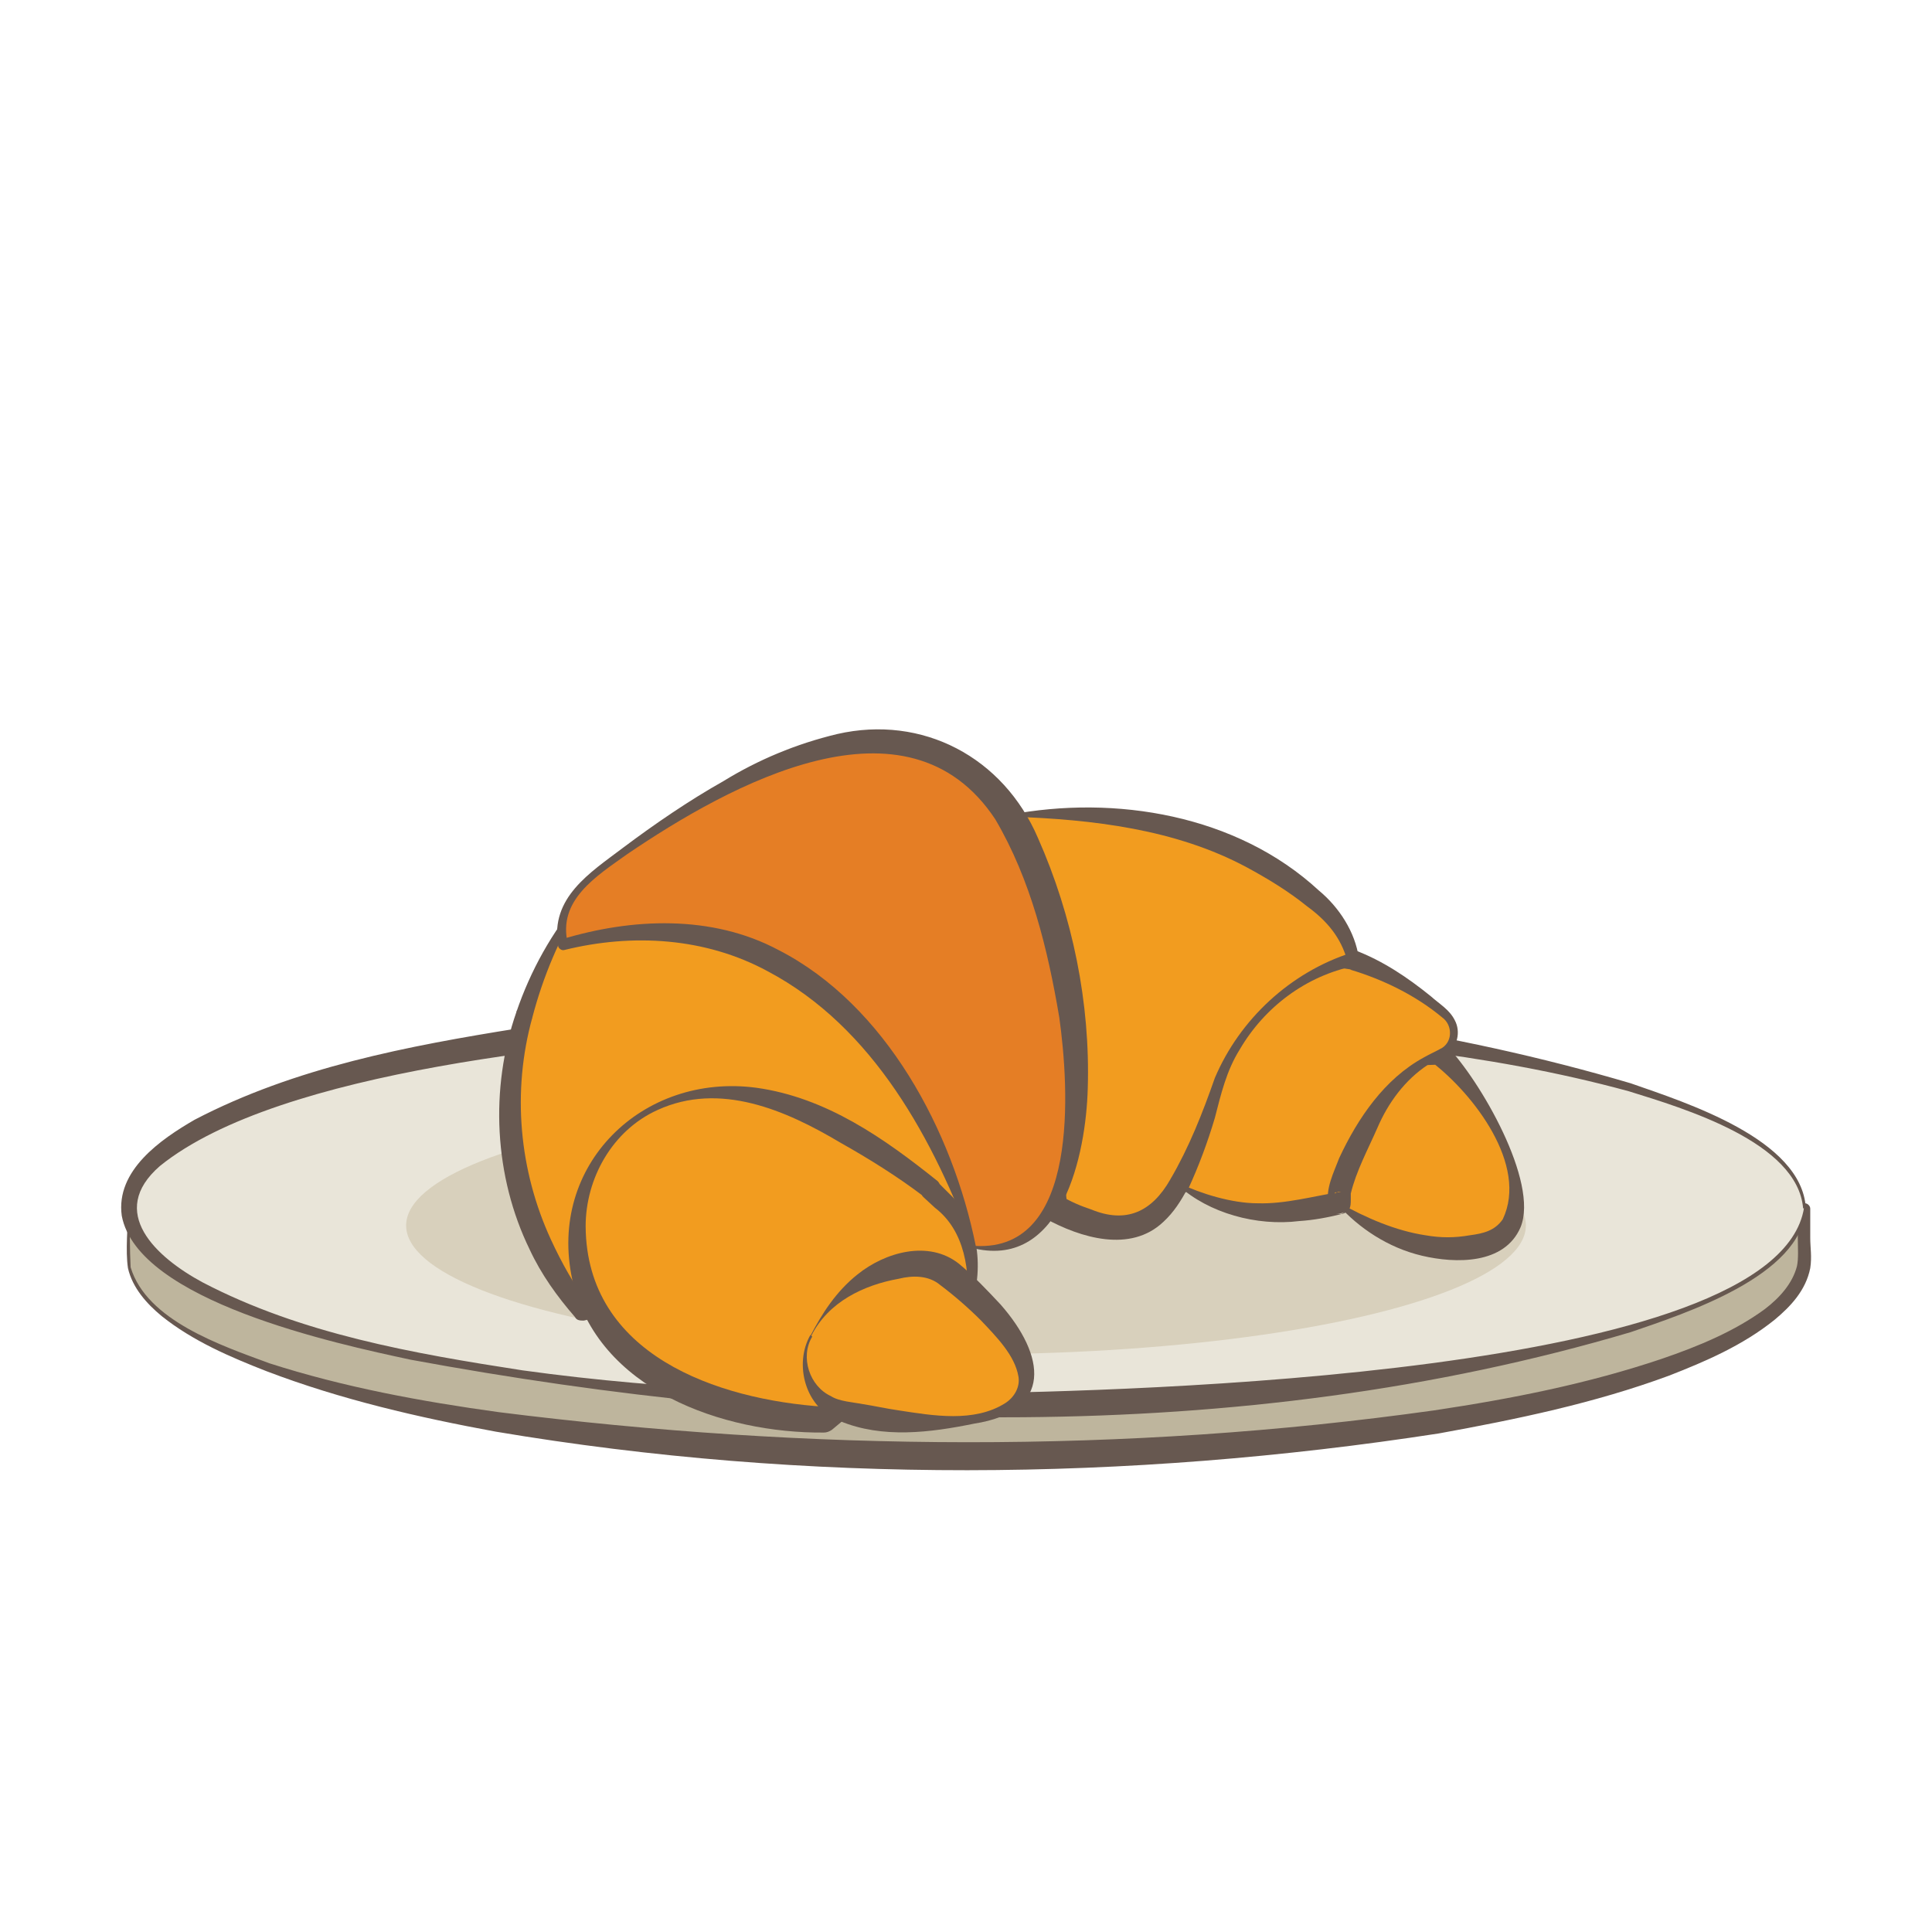 <svg xmlns="http://www.w3.org/2000/svg" id="uuid-3d7094f1-5faa-41a7-9f58-9ed961cdd302" viewBox="0 0 217.4 217.4"><defs><style> .st0 { fill: none; } .st1 { fill: #e57e25; } .st2 { fill: #beb59d; } .st3 { fill: #675850; } .st4 { fill: #d8d0bc; } .st5 { fill: #f29c1f; } .st6 { fill: #e9e5d9; } </style></defs><g id="uuid-5e8f4f72-ffbb-488a-b550-a68cb9149bf9"><g><rect class="st0" width="217.4" height="217.4"></rect><g><g><g><path class="st2" d="M17.4,136h-3v5.6c0,12.3,42.2,22.2,94.3,22.2s94.3-9.9,94.3-22.2v-5.6H17.4Z"></path><path class="st3" d="M17.4,136.2h-3,.2c0,1.8,0,4.6.1,6.4,1.8,6,10.2,8.8,15.6,10.8,8.4,2.7,17.1,4.3,25.8,5.5,34.9,4.4,70.5,4.7,105.3-.2,8.7-1.3,17.3-3,25.6-5.8,4.1-1.4,8.2-3.1,11.6-5.6,1.7-1.3,3.1-2.9,3.6-4.8.2-.9.1-2.1.1-3.2v-3.3c0,0,.7.6.7.6-46.4-.8-92.8,1.7-139.3.2-13.1-.3-33.5-.8-46.4-.7h0ZM17.4,135.9c12.9,0,33.4-.4,46.4-.7,46.4-1.5,92.8,1,139.3.2.3,0,.6.3.6.6v3.3c0,1.1.2,2.1,0,3.4-.5,2.5-2.2,4.3-4,5.8-3.6,2.9-7.8,4.7-11.9,6.3-8.4,3.1-17.1,4.9-25.9,6.5-35,5.4-71.1,5.7-106.1-.2-8.7-1.6-17.4-3.6-25.8-6.8-4.1-1.6-8.3-3.4-11.8-6.2-1.7-1.4-3.3-3.2-3.8-5.4-.3-2,0-4.7,0-6.7,0,0,0-.2.2-.2h3s0,0,0,0Z"></path></g><g><ellipse class="st6" cx="108.7" cy="136" rx="94.3" ry="22.2"></ellipse><path class="st3" d="M203.2,136c-.5,7.6-13.6,11.8-19.7,13.9-44.2,13.1-92.4,11.4-137.3,3.1-8.4-1.8-30.7-6.6-32.5-16.2-.7-5.1,4.4-8.6,8.2-10.8,11.3-5.9,24-8.3,36.5-10.3,41.3-5.7,84.8-5.7,125.1,6.2,6.3,2.2,19.2,6.3,19.7,14h0ZM202.9,136c-.6-7.5-13.5-11.3-19.6-13.2-16.1-4.4-32.9-5.8-49.5-6.8-16.7-.9-33.4-.9-50,.1-17.7,1.2-52.3,4.2-65.8,15.1-6,5.2-.4,10.3,4.8,13.1,11.1,5.8,23.7,8,36,9.9,16.6,2.3,33.3,2.8,50,2.6,16.9-.3,91.2-1.8,94.2-20.9h0Z"></path></g><ellipse class="st4" cx="108.7" cy="137.9" rx="63" ry="14.5"></ellipse></g><g><g><path id="Shape" class="st5" d="M150.6,135.4s0,0,0,0c3.3,2.7,9.3,6.2,16.1,4.7,8.7-1.9,1.3-16.3-4.7-21.6h-16.4c0-.1,5,16.8,5,16.8Z"></path><path id="Shape1" data-name="Shape" class="st3" d="M150.7,135.3c0-.1-.2,0-.3,0,0,0,.2,0,.2,0,3.2,1.8,6.5,3.2,9.8,3.7,1.7.3,3.3.3,5,0,1.5-.2,2.8-.5,3.7-1.8,2.9-6.1-3.3-14.1-8-17.7,0,0,.8.3.8.3-5.4.2-11,.4-16.4.2,0,0,1.5-2,1.5-2,1.5,5.7,2.8,11.4,3.7,17.3h0ZM150.5,135.4c-1.9-4-3.5-8.2-5-12.3-.5-1.4-1-2.8-1.4-4.2-.3-1,.5-2.1,1.5-2,4,0,8.3.1,12.3.3,1.4,0,2.9.1,4.3.2.2,0,.4.1.6.3,3.7,3.8,10.4,15.3,8.3,20.4-1.8,4.2-7.3,4.1-11.1,3.2-3.8-.9-7.1-3.1-9.5-5.8h.2c0,0,0,0,0,0,0,0-.2,0-.2,0,0,0,0,0,0,0h0Z"></path></g><g><path id="Shape2" data-name="Shape" class="st5" d="M132.7,133.3h0c3.6,2.5,8,3.5,12.3,3,1.9-.1,3.8-.4,5.6-.9h0s0,0,0,0c.3,0-1.3-.4,3.6-9.4,1.7-3.2,4.4-5.8,7.7-7.4h0c.8-.3,1.4-1.1,1.6-1.9.2-.9-.1-1.7-.7-2.3-3.1-2.8-6.7-4.9-10.7-6.3h0s-18.3-3.6-18.3-3.6l-1.3,28.9Z"></path><path id="Shape3" data-name="Shape" class="st3" d="M132.8,133.2c2.3,1.1,5.8,2.2,8.7,2.2,3.1.1,6.3-.8,9.4-1.3.1,0-.2,0-.2,0-.2,0-.4,0-.5.2l.4-.2c-.5,0-1,.5-1.1,1,0,.1,0,.4,0,.5-.4-1.8.6-3.7,1.2-5.3,2.1-4.5,5.1-8.9,9.5-11.3.7-.4,1.4-.7,2.1-1.1,1.2-.8,1.1-2.6,0-3.4-3-2.5-6.7-4.3-10.4-5.4,0,0,.2,0,.2,0-1.6-.2-3.1-.5-4.6-.7-4.5-.8-9.4-1.6-13.8-2.4,0,0,1.9-1.5,1.9-1.5-.4,9.4-1.6,19.3-2.8,28.8h0ZM132.5,133.4c-.5-9.6-.6-19.4-.2-29.1,0-1,1-1.7,1.9-1.5,3,.6,6.1,1.3,9.1,2,2.7.6,6.5,1.4,9.1,2.1,3.2,1.2,6,3.1,8.6,5.2,1,.9,2.1,1.5,2.7,2.7.7,1.3.3,3-.9,3.8-.7.4-1.5.7-2.1,1.2-2.6,1.7-4.5,4.3-5.7,7.1-1.1,2.5-2.4,4.9-3,7.4,0,.3,0,.4,0,.7,0,.3,0,.8-.2,1.1-.2.3-.6.5-.9.5l.4-.2c-.3.1-.6.2-.9.2,0,0,.6,0,.6,0-1.6.4-3.2.7-4.8.8-4.8.6-10.2-.9-13.6-4h0Z"></path></g><g><path id="Shape4" data-name="Shape" class="st5" d="M113.6,91.8c18.1-1.5,28.9,4.6,34.6,9.7,2,1.6,3.5,3.9,4,6.4-7.4,2-13.2,7.6-15.4,14.9-1,3.6-2.4,7.1-4.1,10.4h0c-2,3.7-4.5,5.4-8.2,4.8-2.1-.4-4.1-1.2-5.9-2.2l-4.8-44Z"></path><path id="Shape5" data-name="Shape" class="st3" d="M113.5,91.7c12-2.3,25.7,0,34.9,8.5,2.3,1.9,4.1,4.7,4.5,7.6,0,.4-.1.8-.5.9-5.4,1.1-10.1,4.6-12.9,9.4-1.5,2.4-2.1,5-2.8,7.7-.8,2.7-1.8,5.4-3,8-.2.5-.8.7-1.3.6,0,0,1.3-.6,1.2-.6-.7,1.3-1.5,2.6-2.7,3.7-3.7,3.5-9.3,1.8-13.3-.4-.5-.3-.7-.7-.8-1.2-.5-3.8-.9-7.5-1.2-11.3-1-10.7-1.7-22.6-2.2-33h0ZM113.8,91.9c2.2,13.2,4.3,25.4,5.7,38.4.2,1.8.4,3.6.6,5.4l-.8-1.2c1.1.7,2.3,1.2,3.5,1.6,3.9,1.6,6.8.3,8.9-3.4.2-.5.8-.7,1.3-.6,0,0-1.3.6-1.3.6,2.1-3.6,3.6-7.4,5-11.4,2.8-6.6,8.5-11.9,15.4-14.1,0,0-.5.9-.5.9-.7-2.6-2.3-4.5-4.5-6.1-2.1-1.7-4.4-3.1-6.8-4.4-8-4.3-17.4-5.4-26.4-5.7h0Z"></path></g><g><path id="Shape6" data-name="Shape" class="st5" d="M65.4,101.3c-2.9,3.9-5,8.3-6.4,12.9h0c-3.5,11.5-1.1,24,6.5,33.3l41.1-7.8c1.9-.6,4.7-1.9,5.1-4.4l1.4-19.8-36.3-22.3-11.4,8.1Z"></path><path id="Shape7" data-name="Shape" class="st3" d="M65.5,101.4c-2.5,4-4.4,8.5-5.6,13.1,0,.2-.2.4-.4.5,0,0,0,0,0,0,0,0,.4-.5.4-.5-2.3,8.3-1.5,17.2,2.1,25,1.2,2.6,2.6,5.1,4.3,7.4l-1-.4c13.3-1.8,28.5-4.7,41-7.7,1.8-.5,4.1-2.2,4.2-3.6.3-5.7.7-14,1.1-19.9,0,0,.7,1.4.7,1.4-9.2-5.4-18.2-11.1-27.1-17-3-1.9-5.9-3.9-8.9-5.9h1c-3.9,2.5-7.8,5-11.8,7.4h0ZM65.2,101.2c3.6-2.9,7.3-5.8,11-8.7.3-.2.7-.2,1,0,3.1,1.7,6.2,3.5,9.3,5.2,9.2,5.3,18.4,10.8,27.4,16.5.5.3.7.9.7,1.4l-.8,9.9c-.3,3.3-.6,6.6-.9,10-.5,2.9-3.5,4.5-6,5.2-13.5,1.9-28,4.6-41.2,7.9-.4,0-.8,0-1-.4-2-2.3-3.8-4.8-5.1-7.6-4-8.2-4.5-18.1-1.5-26.7,0-.2.2-.4.4-.5,0,0-.4.5-.4.5,1.6-4.7,4-9,7.2-12.8h0Z"></path></g><g><path id="Shape8" data-name="Shape" class="st5" d="M109,147.3c.5-2.1.6-4.3.3-6.4-.4-1.9-1.3-3.7-2.6-5.1-.6-.7-1.3-1.3-2-1.9h0c-.9-.8-1.9-1.6-3-2.3-2.9-2-6-3.8-9.1-5.5-16.5-8.9-30.6,2.8-27.1,17.4,2.6,10.9,14.2,14.5,20,15.6,1.1.2,2.2.4,3.3.5l3.9.3,16.2-12.5Z"></path><path id="Shape9" data-name="Shape" class="st3" d="M108.8,147.2c.4-4.1-.2-8.7-3.6-11.3,0,0-1.3-1.2-1.3-1.2-.3-.3-.4-.7-.4-1.1,0,0,.4,1.1.4,1-2.9-2.2-6.1-4.2-9.3-6-6.2-3.7-13.6-6.9-20.6-3.7-5.1,2.3-8.1,7.7-8.1,13.1.1,14.4,14.7,19.5,26.9,20.3,0,0-.9.3-.9.3,5.5-4,11.2-7.8,16.9-11.5h0ZM109.1,147.4c-5,4.7-10.2,9.1-15.5,13.5-.3.2-.6.3-.9.3-11.3.1-25.5-4.8-28.3-17.2-2.8-12.9,7.9-23.3,20.7-21.6,7.9,1.1,14.4,5.7,20.4,10.5.3.3.4.7.3,1.1,0,0-.4-1.1-.4-1.1l1.4,1.4c3.5,3.3,3.9,8.6,2.4,13h0Z"></path></g><g><path id="Shape10" data-name="Shape" class="st5" d="M91.3,150.4c-.8,1.5-1,3.4-.3,5,.6,1.6,2,2.9,3.6,3.5,3.2,1,6.5,1.4,9.8,1.4,11.6,0,16.6-4.7,2.8-16.5-1.2-1-2.7-1.6-4.3-1.4-5,.5-9.3,3.6-11.5,8.1h0Z"></path><path id="Shape11" data-name="Shape" class="st3" d="M91.4,150.4c-1.4,2.3-.3,5.6,2.1,6.7.9.6,2.6.7,3.6.9,1.3.2,2.6.5,4,.7,3.9.6,8.5,1.4,12-.8,1.1-.7,1.7-1.9,1.5-3-.4-2.4-2.5-4.5-4.2-6.3-1.4-1.4-3-2.8-4.6-4-1.3-1.1-3.1-1.1-4.7-.7-3.9.7-7.9,2.6-9.8,6.4h0ZM91.2,150.3c1.3-2.5,2.9-5,5.3-6.9,3.1-2.5,8-3.9,11.4-1.2,1.7,1.4,3.2,3,4.7,4.6,5,5.7,6,12-3,13.4-4.9,1-10.3,1.7-15.1-.3-3.9-1.4-5.2-6.4-3.3-9.7h0Z"></path></g><g><path id="Shape12" data-name="Shape" class="st1" d="M109.7,140.4s-10.5-44-46.3-34c0,0,0-.5,0-1.2-.3-4.2,3.1-6.4,6-8.6,3.4-2.5,6.9-4.9,10.6-6.9.5-.3,1-.5,1.4-.8,4-2.3,8.2-4,12.7-5,4.6-1.1,9.4-.4,13.6,1.8,3.5,2.3,6.3,5.6,7.9,9.5,8.7,19.6,7.9,47.5-5.7,45.2Z"></path><path id="Shape13" data-name="Shape" class="st3" d="M109.6,140.5c-4.5-12.2-11.3-24.9-23.2-31.2-7-3.8-15.2-4.3-22.9-2.4-.3.1-.7-.2-.7-.5-.9-5.4,3.6-8.2,7.3-11,3.6-2.7,7.4-5.3,11.3-7.5,3.9-2.4,8.2-4.2,12.8-5.3,9.6-2.2,18.7,2.6,22.6,11.7,3.9,8.8,5.9,18.6,5.6,28.2-.2,7.4-2.9,20.2-12.7,18h0ZM109.8,140.2c11.7.6,10.5-17.8,9.4-25.7-1.3-7.7-3.2-15.5-7.2-22.3-9.9-15-29.9-3.9-41.4,3.9-3.5,2.5-7.9,5.2-6.7,10.1,0,0-.7-.5-.7-.5,7.9-2.4,16.9-2.8,24.4,1.2,12.1,6.2,19.6,20.4,22.2,33.3h0Z"></path></g></g></g></g></g></svg>